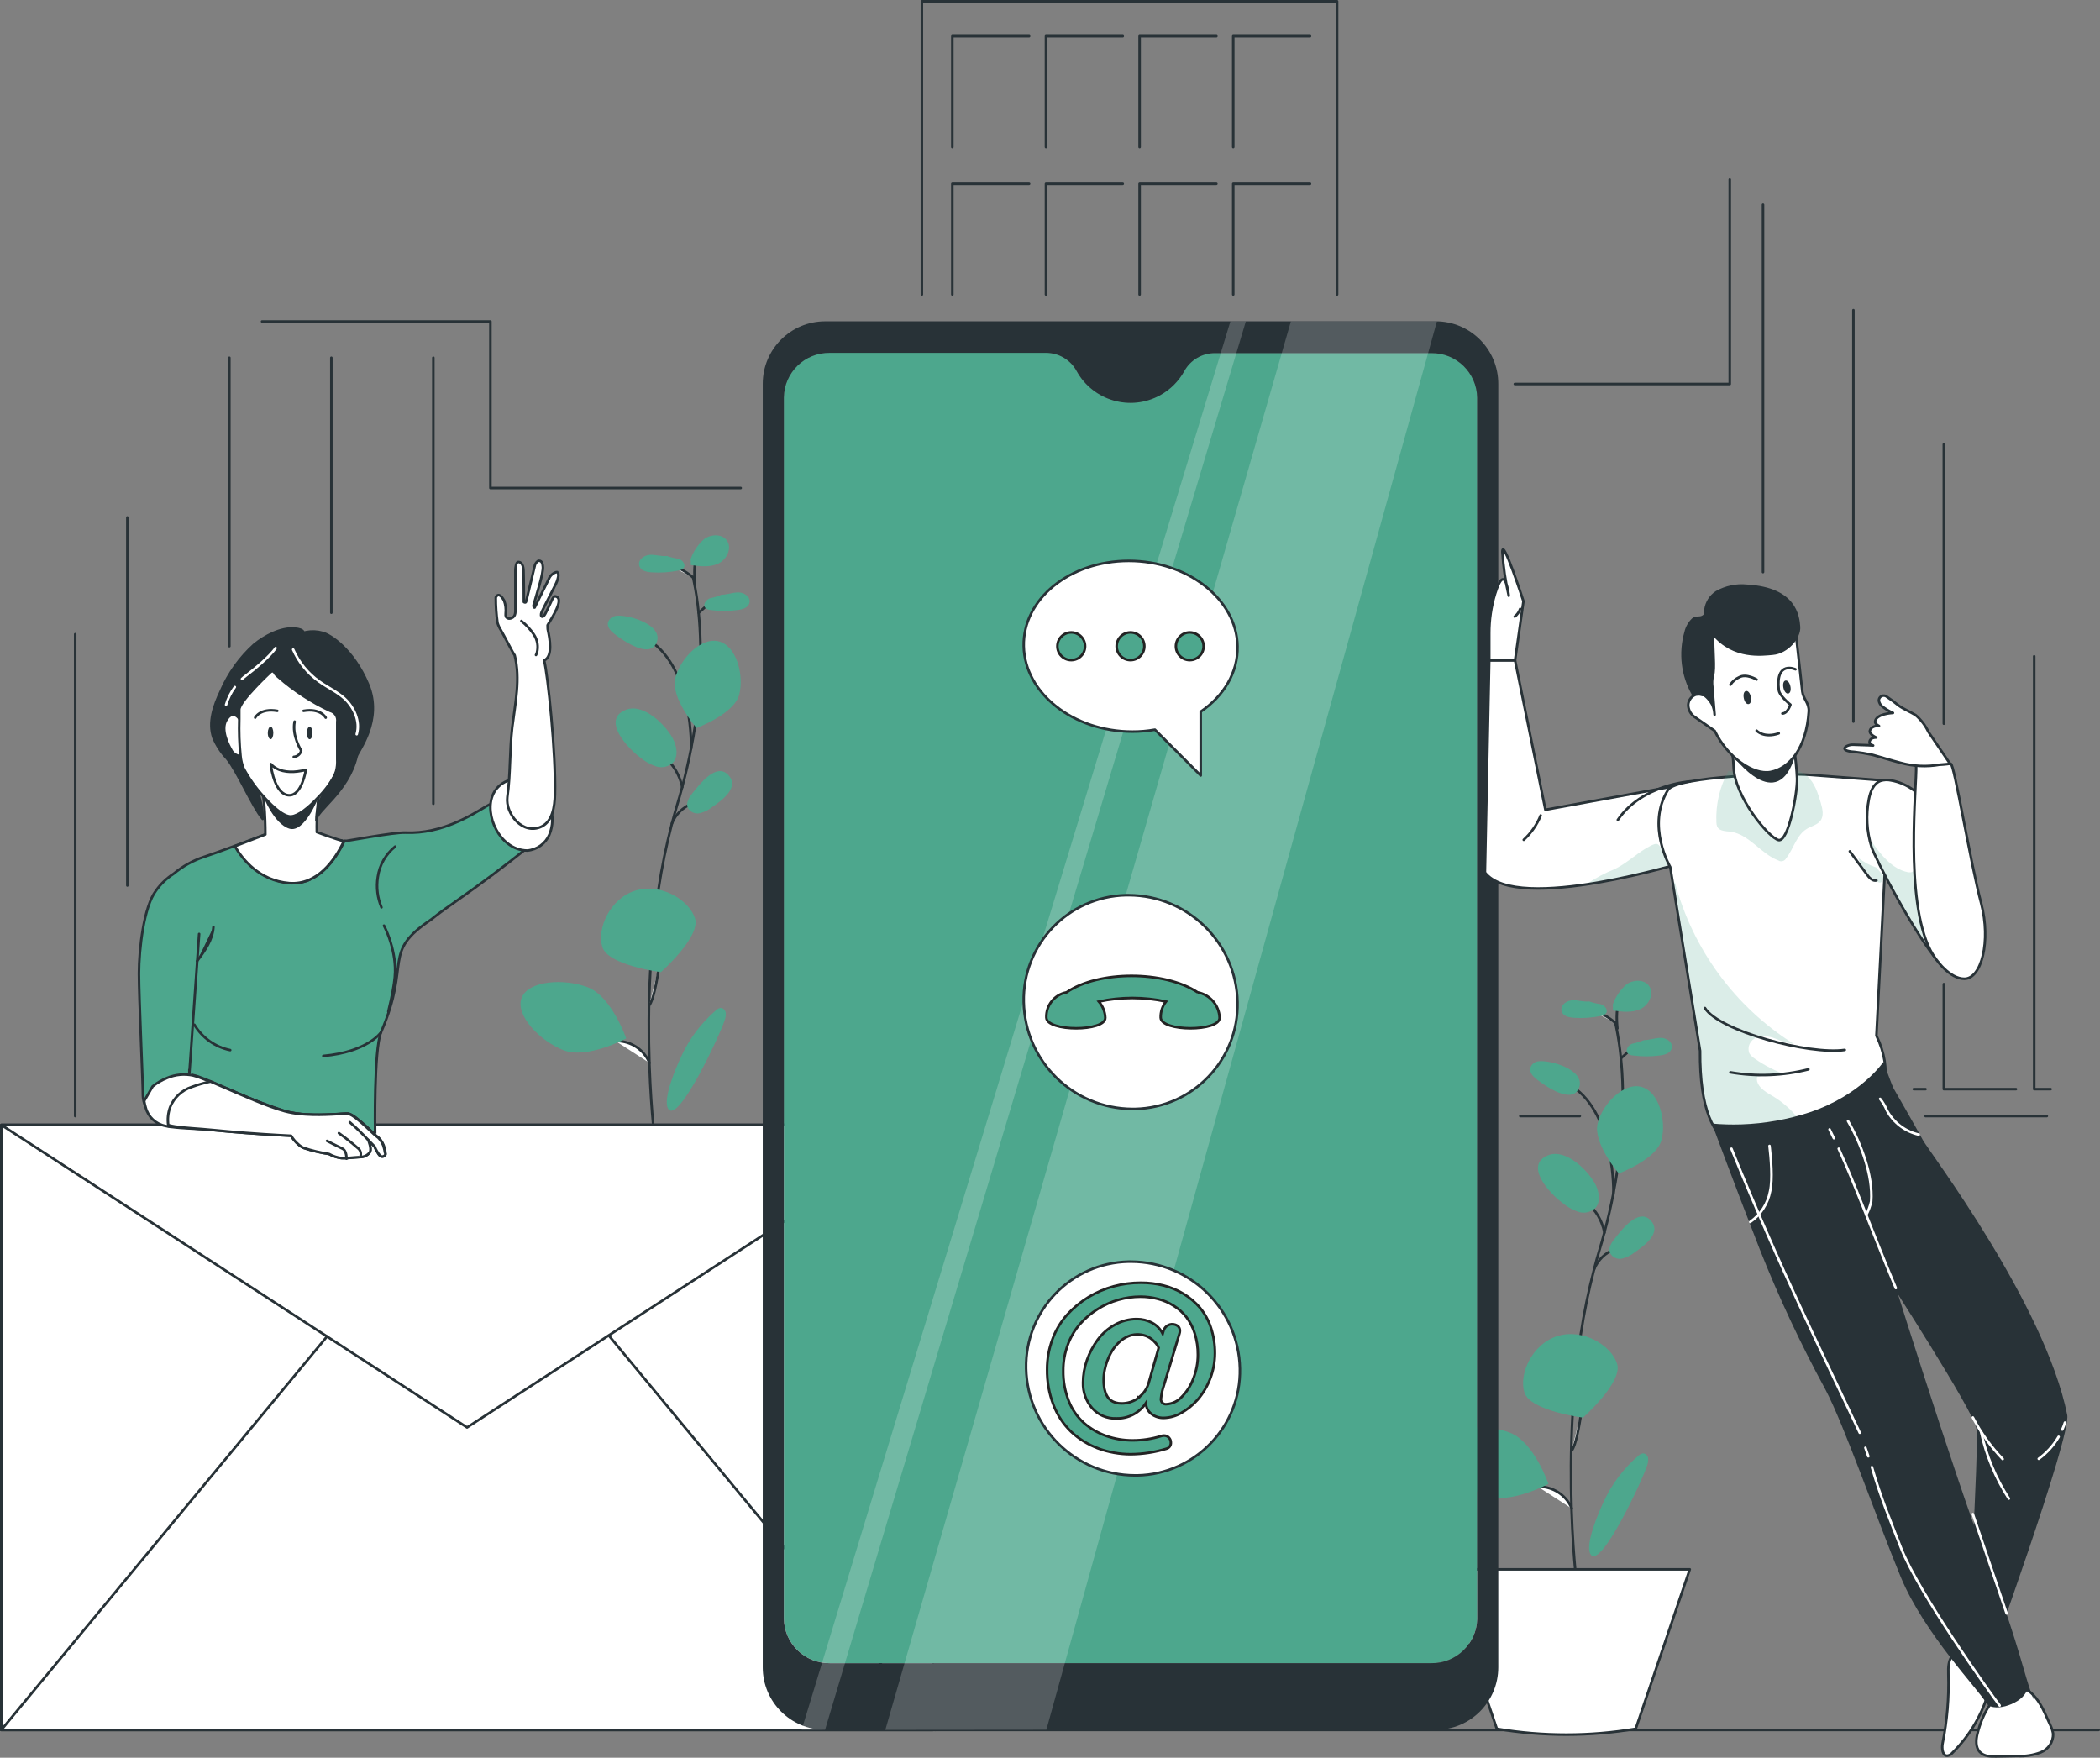 <?xml version="1.0" encoding="UTF-8"?>
<svg xmlns="http://www.w3.org/2000/svg" xmlns:xlink="http://www.w3.org/1999/xlink" id="Layer_2" data-name="Layer 2" viewBox="0 0 827.76 692.89">
  <rect x="0" y="0" width="827.76" height="692.89" fill="#808080" stroke="none"/>
  <defs>
    <style>
      .cls-1, .cls-2, .cls-3 {
        fill: #fff;
      }

      .cls-1, .cls-4, .cls-5, .cls-6 {
        stroke-linecap: round;
        stroke-linejoin: round;
      }

      .cls-1, .cls-5, .cls-7, .cls-6 {
        stroke: #283237;
      }

      .cls-8 {
        clip-path: url(#clippath-2);
      }

      .cls-9, .cls-10 {
        opacity: .2;
      }

      .cls-9, .cls-7, .cls-11, .cls-12 {
        fill: #4da78d;
      }

      .cls-4 {
        stroke: #fff;
      }

      .cls-4, .cls-5, .cls-13 {
        fill: none;
      }

      .cls-14 {
        clip-path: url(#clippath-1);
      }

      .cls-15 {
        clip-path: url(#clippath);
      }

      .cls-7, .cls-11 {
        stroke-miterlimit: 10;
      }

      .cls-11 {
        stroke: #232323;
      }

      .cls-6, .cls-16 {
        fill: #283237;
      }

      .cls-3 {
        isolation: isolate;
        opacity: .2;
      }
    </style>
    <clipPath id="clippath">
      <path class="cls-13" d="m664.92,339.57s-67,20.76-79.61,4.36l1.71-83.65h10.17l11.96,58.92,54.91-10.05s7.04,21.8.87,30.41Z"></path>
    </clipPath>
    <clipPath id="clippath-1">
      <path class="cls-13" d="m658.35,341.76l11.77,72.44c-.31,46.95,22.09,39.89,37.64,39.76,17.98-.15,45.25-17.98,31.87-45.72l5.15-100.41-31.32-2.38c-10.32-.81-52.62.52-55.98,5.92-8.73,14.01.87,30.39.87,30.39Z"></path>
    </clipPath>
    <clipPath id="clippath-2">
      <path class="cls-13" d="m774.29,353.12c-4.7-6.84-8.16-14.45-10.23-22.49-.75-4.03-1.93-7.96-3.5-11.75-3.01-5.92-8.63-10.09-15.17-11.25-1.38-.3-2.81-.24-4.15.19-2.79,1.06-4.02,4.27-4.58,7.19-1.21,6.28-.85,12.75,1.04,18.86,1.29,4.15,16.76,34.26,26.91,45.93-.88-5.88,5.88-25.55,9.67-26.68Z"></path>
    </clipPath>
  </defs>
  <g id="Calque_1" data-name="Calque 1">
    <g>
      <g id="freepik--Floor--inject-202">
        <line class="cls-5" x1=".5" y1="681.94" x2="827.26" y2="681.94"></line>
      </g>
      <g id="freepik--Plants--inject-202">
        <path class="cls-5" d="m636.76,403.04h0v.21c0,.35.08.71.23,1.1.86,4.21,1.5,8.47,1.92,12.75.37,3.67.65,7.86.73,12.53.18,10.8-.56,21.59-2.21,32.26-.42,2.81-.92,5.77-1.52,8.73-.94,4.88-2.1,10-3.52,15.28-.63,2.46-1.36,4.98-2.13,7.52l-.9,3.1c-.35,1.25-.69,2.5-1.02,3.84h0c-2.21,8.54-3.97,17.19-5.29,25.91-1.63,10.86-2.65,21.65-3.21,31.86-.75,13.61-.71,26.18-.38,36.53,0,.17,0,.35,0,.52.35,10.52,1,18.76,1.44,23.45.25,2.75.42,4.31.44,4.4"></path>
        <path class="cls-1" d="m636.82,403.31h0c-2.88-2.56-6.35-4.36-10.09-5.25"></path>
        <line class="cls-5" x1="638.97" y1="417.16" x2="644.08" y2="412.52"></line>
        <path class="cls-5" d="m632.45,485.92h0c-.27-1.35-.67-2.67-1.19-3.94-.76-1.87-1.79-3.61-3.06-5.17-.95-1.17-2.02-2.24-3.21-3.17"></path>
        <path class="cls-5" d="m628.36,500.34c1.46-3.63,4.37-6.49,8.02-7.9"></path>
        <path class="cls-1" d="m619.48,571.86c1.71-2.08,3-9.94,3.69-14.17.17-1,.31-1.92.44-2.48"></path>
        <path class="cls-1" d="m606.31,586.12c.57-.06,1.14-.06,1.71,0,5.13.5,9.57,3.79,11.53,8.55"></path>
        <path class="cls-5" d="m635.97,470.77s.9-31.2-16.23-42.52"></path>
        <path class="cls-12" d="m637.43,537.66c2.25,7.29-13.46,21.15-13.46,21.15,0,0-20.74-2.6-23.07-9.86-2.33-7.27,3-19.22,13.07-22.3,10.07-3.08,21.28,3.73,23.45,11.02Z"></path>
        <path class="cls-12" d="m654.91,449.36c-1.92,7.69-16.84,13.21-16.84,13.21,0,0-10.25-11.98-8.32-19.71,1.92-7.73,10.21-16.23,17.17-14.44,6.96,1.79,10,13.21,8,20.94Z"></path>
        <path class="cls-12" d="m595.33,564.84c9.32,3.61,15.03,20.11,15.03,20.11,0,0-15.38,8.29-24.68,4.65s-19.22-13.86-16.53-20.69c2.69-6.82,16.86-7.79,26.18-4.08Z"></path>
        <path class="cls-12" d="m615.77,474.1c1.89,1.59,4.05,2.81,6.38,3.61,2.39.77,5,.15,6.79-1.61,1.92-2.29,1.46-5.77.21-8.63-2.5-5.48-11.69-14.8-18.74-12.13-10.19,3.9.83,15.44,5.36,18.76Z"></path>
        <path class="cls-12" d="m636.62,488.08c-1.35,1.65-2.77,3.75-2.02,5.77.86,1.74,2.79,2.69,4.69,2.31,1.84-.44,3.57-1.29,5.04-2.48,3.59-2.5,10.98-7.69,6.27-12.63-4.71-4.94-11.25,3.56-13.98,7.04Z"></path>
        <path class="cls-12" d="m606.54,418.35c-1.59.09-2.95,1.19-3.36,2.73-.31,1.79,1.17,3.35,2.6,4.44,3.58,2.77,14.32,10.19,16.71,3.02,2.27-6.77-11.21-10.71-15.94-10.19Z"></path>
        <path class="cls-12" d="m626.32,394.78c-2.21.21-4.42-.6-6.65-.46s-4.67,1.92-4.19,4.11c.48,2.19,2.96,2.67,5,2.79,3.51.23,7.03-.01,10.48-.71.82-.08,1.57-.46,2.11-1.08.9-1.33-.52-3.1-2.06-3.56-1.58-.21-3.13-.58-4.63-1.12l-.06.02Z"></path>
        <path class="cls-12" d="m647.97,410.02c2.21,0,4.36-.88,6.59-.9s4.81,1.61,4.44,3.84-2.75,2.86-4.79,3.11c-3.48.46-7.01.46-10.5,0-.82-.02-1.61-.36-2.19-.94-.98-1.25.33-3.11,1.81-3.69,1.57-.29,3.1-.76,4.56-1.4l.08-.02Z"></path>
        <path class="cls-12" d="m645.78,573.86c.51-.53,1.19-.87,1.92-.94,1.02.1,1.83.9,1.92,1.92.11.95-.01,1.91-.35,2.81-1.52,5.06-18.44,41.56-22.34,35.01-2.29-3.84,3.36-16.71,5.04-20.34,3.19-7.09,7.9-13.39,13.8-18.46Z"></path>
        <path class="cls-5" d="m637.53,405.41s-1.02-8.86,1.12-9.61"></path>
        <path class="cls-12" d="m635.64,396.16c1.09-3.13,2.97-5.92,5.46-8.11,2.67-1.92,6.96-2.08,8.9.6,2.17,2.98,0,7.5-3.33,9.09s-7.25,1.12-10.9.6v-1.61l-.13-.56Z"></path>
        <path class="cls-1" d="m644.76,681.49h0c-18.12,3.06-36.63,3.06-54.75,0h0l-21.3-62.85h97.35l-21.3,62.85Z"></path>
        <path class="cls-5" d="m273.22,227.45h0v.21c.08.35.15.71.23,1.1.87,4.21,1.51,8.47,1.92,12.75.37,3.67.63,7.86.73,12.53.2,10.77-.52,21.54-2.15,32.18-.42,2.81-.92,5.77-1.52,8.73-.94,4.88-2.11,10-3.52,15.28-.65,2.46-1.36,4.98-2.13,7.52-.31,1.04-.62,2.06-.9,3.1s-.71,2.5-1.04,3.84h0c-2.21,8.54-3.97,17.19-5.29,25.91-1.63,10.86-2.63,21.65-3.19,31.86-.75,13.61-.73,26.18-.38,36.53v.52c.37,10.52,1,18.76,1.46,23.47.23,2.73.42,4.29.42,4.38"></path>
        <path class="cls-1" d="m273.26,227.72h0c-1.38-1.21-2.89-2.26-4.5-3.13-1.78-.94-3.66-1.65-5.61-2.11"></path>
        <line class="cls-5" x1="275.41" y1="241.56" x2="280.55" y2="236.92"></line>
        <path class="cls-5" d="m268.91,310.32h0c-.27-1.35-.68-2.67-1.21-3.94-.76-1.87-1.79-3.61-3.06-5.17-.95-1.17-2.02-2.24-3.21-3.17"></path>
        <path class="cls-5" d="m264.82,324.67c1.45-3.63,4.35-6.5,8-7.9"></path>
        <path class="cls-1" d="m255.92,396.26c1.71-2.08,3.02-9.94,3.71-14.17.15-1,.31-1.92.42-2.48"></path>
        <path class="cls-1" d="m242.75,410.45c.58-.06,1.15-.06,1.73,0,5.13.51,9.56,3.8,11.53,8.55"></path>
        <path class="cls-5" d="m272.41,295.1s.92-31.2-16.23-42.52"></path>
        <path class="cls-12" d="m273.97,362.06c2.23,7.29-13.46,21.15-13.46,21.15,0,0-20.76-2.6-23.07-9.86s3.02-19.22,13.07-22.3c10.05-3.08,21.2,3.75,23.45,11.02Z"></path>
        <path class="cls-12" d="m291.39,273.76c-1.92,7.69-16.84,13.21-16.84,13.21,0,0-10.36-11.98-8.36-19.71,2-7.73,10.19-16.23,17.15-14.44,6.96,1.79,9.98,13.21,8.06,20.94Z"></path>
        <path class="cls-12" d="m231.79,389.24c9.32,3.63,15.05,20.11,15.05,20.11,0,0-15.38,8.29-24.7,4.65-9.32-3.63-19.22-13.86-16.51-20.69,2.71-6.82,16.82-7.71,26.16-4.08Z"></path>
        <path class="cls-12" d="m252.23,298.5c1.88,1.59,4.04,2.81,6.36,3.61,2.39.77,5,.15,6.79-1.61,1.92-2.29,1.46-5.77.21-8.63-2.5-5.48-11.67-14.8-18.74-12.13-10.17,3.86.83,15.4,5.38,18.76Z"></path>
        <path class="cls-12" d="m273.07,312.5c-1.33,1.65-2.75,3.84-2.02,5.77.86,1.74,2.79,2.69,4.69,2.31,1.85-.43,3.57-1.28,5.04-2.48,3.59-2.48,10.98-7.69,6.27-12.63-4.71-4.94-11.15,3.54-13.98,7.04Z"></path>
        <path class="cls-12" d="m242.98,242.75c-1.59.1-2.94,1.2-3.36,2.73-.31,1.79,1.17,3.35,2.61,4.44,3.58,2.77,14.3,10.19,16.71,3.02,2.25-6.77-11.21-10.71-15.96-10.19Z"></path>
        <path class="cls-12" d="m262.76,219.18c-2.21.21-4.42-.6-6.63-.46s-4.69,1.92-4.19,4.11,2.94,2.67,5,2.79c3.5.23,7.02-.01,10.46-.71.82-.08,1.58-.46,2.13-1.08.88-1.33-.54-3.1-2.06-3.56-1.59-.21-3.14-.58-4.65-1.12l-.06.02Z"></path>
        <path class="cls-12" d="m284.41,234.43c2.23,0,4.38-.88,6.59-.9,2.21-.02,4.81,1.61,4.46,3.84s-2.77,2.86-4.81,3.11c-3.48.46-7.01.46-10.5,0-.82-.02-1.61-.36-2.19-.94-.98-1.25.33-3.11,1.83-3.69,1.57-.3,3.09-.77,4.56-1.4l.06-.02Z"></path>
        <path class="cls-12" d="m282.22,398.26c.51-.53,1.19-.86,1.92-.94,1.01.12,1.8.91,1.92,1.92.1.95-.03,1.91-.37,2.81-1.5,5.06-18.44,41.56-22.32,35.01-2.31-3.84,3.35-16.71,5.02-20.34,3.2-7.09,7.92-13.39,13.82-18.46Z"></path>
        <path class="cls-5" d="m273.97,229.85s-1.02-8.86,1.13-9.61"></path>
        <path class="cls-12" d="m272.16,220.56c1.08-3.14,2.96-5.94,5.46-8.11,2.67-1.92,6.94-2.08,8.88.6,2.17,2.98,0,7.5-3.33,9.09-3.33,1.6-7.23,1.12-10.88.6v-1.61l-.13-.56Z"></path>
      </g>
      <g id="freepik--Building--inject-202">
        <line class="cls-5" x1="29.64" y1="439.96" x2="29.64" y2="250"></line>
        <line class="cls-5" x1="622.72" y1="439.96" x2="599.25" y2="439.96"></line>
        <line class="cls-5" x1="806.8" y1="439.96" x2="758.99" y2="439.96"></line>
        <polyline class="cls-5" points="597.1 151.38 681.82 151.38 681.82 70.67"></polyline>
        <polyline class="cls-5" points="103.29 126.73 193.3 126.73 193.3 192.38 291.96 192.38"></polyline>
        <line class="cls-5" x1="50.2" y1="349.06" x2="50.2" y2="203.99"></line>
        <line class="cls-5" x1="90.41" y1="141.03" x2="90.41" y2="254.73"></line>
        <line class="cls-5" x1="130.61" y1="141.03" x2="130.61" y2="241.54"></line>
        <line class="cls-5" x1="170.81" y1="141.03" x2="170.81" y2="316.84"></line>
        <polyline class="cls-5" points="363.38 116.1 363.38 .5 527.04 .5 527.04 116.1"></polyline>
        <polyline class="cls-5" points="375.38 57.92 375.38 14.23 405.64 14.23"></polyline>
        <polyline class="cls-5" points="412.29 57.92 412.29 14.23 442.55 14.23"></polyline>
        <polyline class="cls-5" points="449.2 57.92 449.2 14.23 479.46 14.23"></polyline>
        <polyline class="cls-5" points="486.11 57.92 486.11 14.23 516.37 14.23"></polyline>
        <polyline class="cls-5" points="375.38 116.1 375.38 72.4 405.64 72.4"></polyline>
        <polyline class="cls-5" points="412.29 116.1 412.29 72.4 442.55 72.4"></polyline>
        <polyline class="cls-5" points="449.2 116.1 449.2 72.4 479.46 72.4"></polyline>
        <polyline class="cls-5" points="486.11 116.1 486.11 72.4 516.37 72.4"></polyline>
        <line class="cls-5" x1="694.93" y1="80.67" x2="694.93" y2="225.52"></line>
        <line class="cls-5" x1="754.36" y1="429.34" x2="758.99" y2="429.34"></line>
        <line class="cls-5" x1="730.56" y1="122.27" x2="730.56" y2="284.45"></line>
        <polyline class="cls-5" points="766.2 387.93 766.2 429.34 794.63 429.34"></polyline>
        <line class="cls-5" x1="766.2" y1="175.14" x2="766.2" y2="285.27"></line>
        <polyline class="cls-5" points="801.82 258.71 801.82 429.34 808.3 429.34"></polyline>
      </g>
      <g id="freepik--Mail--inject-202">
        <rect class="cls-1" x=".5" y="443.44" width="367.19" height="238.5"></rect>
        <polygon class="cls-1" points=".5 443.44 184.1 562.69 367.69 443.44 .5 443.44"></polygon>
        <line class="cls-5" x1="128.9" y1="526.83" x2=".5" y2="681.94"></line>
        <line class="cls-5" x1="240.29" y1="526.83" x2="368.69" y2="681.94"></line>
      </g>
      <g id="freepik--Device--inject-202">
        <path class="cls-12" d="m564.19,139.11h-85.36c-5.01,0-9.62,2.73-12.03,7.11h0c-6.49,11.71-21.24,15.94-32.95,9.46-3.98-2.2-7.25-5.48-9.46-9.46h0c-2.4-4.44-7.04-7.21-12.09-7.21h-85.26c-9.84-.13-17.92,7.75-18.05,17.59,0,0,0,0,0,0v481.42c.14,9.84,8.21,17.71,18.05,17.59h237.16c9.84.12,17.92-7.75,18.07-17.59V156.7c-.14-9.85-8.23-17.72-18.07-17.59Z"></path>
        <path class="cls-16" d="m590.58,151.38c.04-13.61-10.96-24.68-24.57-24.72-.03,0-.05,0-.08,0h-240.63c-13.6-.01-24.64,11.01-24.65,24.61v.02h0v505.97c0,13.6,11.03,24.63,24.63,24.63h240.65c13.6,0,24.64-11.02,24.65-24.63h0V151.38Zm-8.32,486.65c-.15,9.84-8.23,17.71-18.07,17.59h-237.16c-9.84.12-17.91-7.75-18.05-17.59V156.7c.13-9.84,8.21-17.72,18.05-17.59,0,0,0,0,0,0h85.3c5.04,0,9.68,2.77,12.07,7.21h0c6.49,11.71,21.24,15.94,32.95,9.46,3.98-2.2,7.25-5.48,9.46-9.46h0c2.41-4.39,7.03-7.12,12.03-7.11h85.36c9.84-.13,17.92,7.75,18.05,17.59,0,0,0,0,0,0v481.23Z"></path>
        <polygon class="cls-3" points="508.82 126.73 348.97 681.92 412.45 681.86 566.38 126.73 508.82 126.73"></polygon>
        <polygon class="cls-3" points="484.98 126.73 315.98 681.94 325.22 681.88 491.06 126.73 484.98 126.73"></polygon>
        <path class="cls-1" d="m488.73,539.46c.49,22.78-17.58,41.64-40.36,42.13-.34,0-.69.01-1.03,0-23.36-.09-42.38-18.79-42.87-42.14-.48-22.78,17.6-41.63,40.38-42.11.34,0,.67,0,1.01,0,23.35.08,42.38,18.77,42.87,42.12Z"></path>
        <path class="cls-11" d="m432.79,570.91c-3.91-1.45-7.5-3.66-10.55-6.5-3.08-2.96-5.46-6.56-6.98-10.55-1.73-4.47-2.58-9.24-2.52-14.03-.02-4.09.7-8.15,2.13-11.98,1.3-3.54,3.26-6.8,5.77-9.61,4.94-5.41,11.32-9.29,18.4-11.19,3.47-.94,7.05-1.41,10.65-1.4,2.99-.01,5.96.34,8.86,1.06,2.8.69,5.48,1.8,7.94,3.29,2.44,1.47,4.63,3.32,6.48,5.48,1.93,2.33,3.4,5.01,4.34,7.88,1.08,3.28,1.61,6.72,1.58,10.17-.04,6.67-2.44,13.12-6.79,18.19-1.87,2.12-4.08,3.9-6.54,5.29-2.12,1.22-4.51,1.88-6.96,1.92-1.69.02-3.34-.51-4.69-1.52-1.38-1.02-2.2-2.63-2.21-4.34-2.56,3.9-6.97,6.19-11.63,6.06-3.66.16-7.19-1.33-9.61-4.08-2.4-2.79-3.67-6.38-3.56-10.05.02-3.03.54-6.03,1.56-8.88,1.01-2.87,2.44-5.58,4.25-8.04,1.8-2.41,4.09-4.41,6.73-5.86,2.63-1.49,5.61-2.26,8.63-2.25,2.1-.02,4.18.48,6.04,1.46,1.81.96,3.27,2.46,4.19,4.29l.38-1.29c.64-1.88,2.68-2.89,4.56-2.25.35.12.68.29.98.5.58.46.9,1.18.87,1.92,0,.36-.06.72-.17,1.06l-6.23,20.72c-.55,1.58-.9,3.22-1.06,4.88-.19,1.04.5,2.05,1.54,2.24.25.05.5.04.75,0,2.2-.14,4.27-1.13,5.77-2.75,2.08-2.05,3.67-4.54,4.67-7.29,1.19-3,1.81-6.19,1.81-9.42.03-2.84-.39-5.67-1.23-8.38-.71-2.34-1.83-4.53-3.31-6.48-1.4-1.77-3.1-3.29-5.02-4.48-1.91-1.21-4-2.11-6.19-2.67-2.25-.59-4.56-.89-6.88-.88-2.95,0-5.88.42-8.71,1.23-2.92.83-5.69,2.08-8.25,3.71-2.57,1.62-4.9,3.6-6.92,5.88-2.08,2.4-3.69,5.16-4.77,8.15-1.21,3.25-1.81,6.7-1.79,10.17-.06,4.11.68,8.19,2.19,12.02,1.3,3.31,3.36,6.27,6,8.65,2.55,2.22,5.5,3.93,8.69,5.06,3.36,1.19,6.91,1.79,10.48,1.77,3.81,0,7.61-.58,11.25-1.71.36-.13.75-.2,1.13-.19.73-.01,1.43.29,1.92.83.5.52.77,1.21.75,1.92.1,1.16-.68,2.21-1.81,2.46-4.54,1.39-9.25,2.11-14,2.15-4.41,0-8.78-.79-12.92-2.31Zm15.88-19.94c1.9-1.36,3.31-3.31,4.02-5.54l4.02-14.13-.27-.58c-.25-.46-.55-.9-.9-1.29-.48-.56-1.01-1.07-1.58-1.54-.72-.57-1.53-1.02-2.4-1.33-2.28-.79-4.77-.71-6.98.25-1.21.51-2.32,1.24-3.29,2.13-1,.93-1.89,1.98-2.65,3.11-.76,1.18-1.41,2.44-1.92,3.75-.54,1.31-.96,2.67-1.25,4.06-.29,1.32-.44,2.67-.44,4.02-.02.87.03,1.74.15,2.6.09.76.26,1.52.5,2.25.21.68.51,1.33.9,1.92.35.54.79,1.01,1.31,1.38.55.4,1.17.69,1.83.87.77.22,1.57.33,2.36.31,2.41.03,4.75-.74,6.67-2.19l-.08-.06Z"></path>
        <path class="cls-1" d="m487.79,395.03c.48,22.78-17.6,41.63-40.38,42.11-.34,0-.67,0-1.01,0-23.35-.08-42.38-18.77-42.87-42.12-.5-22.77,17.55-41.63,40.32-42.13.36,0,.71-.01,1.07,0,23.36.09,42.38,18.79,42.87,42.14Z"></path>
        <path class="cls-11" d="m472.1,391.18c-13.21-8.65-39.1-8.65-51.7,0-4.76.89-8.15,5.14-7.96,9.98.19,5.59,23.43,5.59,23.24,0-.11-2.34-1.01-4.57-2.54-6.34,8.72-1.88,17.74-1.88,26.45,0-1.42,1.8-2.15,4.05-2.08,6.34.19,5.59,23.43,5.59,23.22,0-.22-4.93-3.8-9.06-8.65-9.98Z"></path>
        <path class="cls-1" d="m487.79,254.73c.23,10.36-5.42,19.63-14.5,25.8v25.17l-18.05-18.07c-2.92.52-5.88.78-8.84.77-23.26,0-42.47-15.07-42.87-33.66-.4-18.59,18.11-33.64,41.39-33.64s42.56,15.15,42.87,33.64Z"></path>
        <path class="cls-11" d="m427.71,254.73c.01,3.02-2.43,5.47-5.44,5.48-3.02.01-5.47-2.43-5.48-5.44-.01-3.02,2.43-5.47,5.44-5.48,0,0,.01,0,.02,0,3.01,0,5.45,2.43,5.46,5.44Z"></path>
        <path class="cls-11" d="m451.07,254.73c.01,3.02-2.43,5.47-5.44,5.48-3.02.01-5.47-2.43-5.48-5.44-.01-3.02,2.43-5.47,5.44-5.48,0,0,.01,0,.02,0,3.01,0,5.45,2.43,5.46,5.44Z"></path>
        <path class="cls-11" d="m474.43,254.73c.01,3.02-2.43,5.47-5.44,5.48-3.02.01-5.47-2.43-5.48-5.44-.01-3.02,2.43-5.47,5.44-5.48,0,0,.01,0,.02,0,3.01,0,5.45,2.43,5.46,5.44Z"></path>
      </g>
      <g id="freepik--character-1--inject-202">
        <path class="cls-7" d="m210.26,331.45c-.68,1.27-1.67,2.35-2.86,3.15-8.87,7.07-17.94,13.86-27.22,20.36-3.4,2.38-6.94,4.84-10.23,7.52-19.76,13.23-7.69,16.46-19.76,44.45h0c-2.85,6.69-2.33,39.47-2.33,39.47h-.98c-2.31-2.28-4.77-4.42-7.36-6.38h0c-.36-.24-.73-.46-1.12-.65h0c-.36-.19-.75-.31-1.15-.37-1.92-.12-9.25.77-16.65.29l-1.92-.15c-1.08-.12-2.13-.25-3.19-.44s-2.08-.4-3.06-.67c-7.02-2.25-13.91-4.91-20.63-7.96h0l-3.35-1.44-1.65-.71-1.5-.65-1.08-.46-1.04-.44h0c-1.75-.73-3.38-1.4-4.88-1.92-.69-.25-1.39-.46-2.1-.63,0,1.58-.25,3.19-.46,4.77-.92,7.52-2.98,14.46-6.65,15.38-.08.02-.16.02-.23,0-.32.06-.65.09-.98.1h-.29c-.81-.02-1.62-.17-2.38-.44h0c-3.33-1.42-6.06-3.98-7.69-7.21-.73-1.36-1.14-2.88-1.19-4.42,0-5.59-1.56-38.6-1.56-48.22s1.92-26.43,6.71-32.68c1.87-2.65,4.23-4.91,6.96-6.67,3.51-2.92,7.53-5.17,11.86-6.61,5.11-1.67,16.55-5.94,24.53-8.96h0l-12.05,4.65c3.06,5.23,9.61,13.46,21.44,14.51,11.11.94,17.99-9.11,21.51-16.46.31.12,19.65-3.56,24.13-3.35,14.59.63,26.49-7.27,31.87-10.4,5.95-3.56,13.66-1.61,17.22,4.34.49.83.89,1.71,1.18,2.62v.17c.84,2.09.89,4.41.13,6.54Z"></path>
        <path class="cls-1" d="m135.51,331.64h0l-.88-.31.88.31Z"></path>
        <path class="cls-1" d="m151.91,454.86c0,.08,0,.15,0,.23-.29.69-1.08,1.01-1.76.72-.09-.04-.18-.09-.26-.14-.88-.5-2.25-3.71-2.25-3.71l-1.52-1.58-1-1.06h0c.15.38,1.36,3.33.73,4.69-.03.09-.08.18-.15.25-.86,1.15-2.22,1.83-3.65,1.83h0c-.83,0-3.25.29-5.36.42h-.23c-.64.04-1.28.04-1.92,0-1.71-.22-3.35-.77-4.84-1.63-3.38-.5-6.71-1.29-9.96-2.36l-.58-.31-.52-.31c-.34-.21-.66-.45-.94-.73-1.17-.98-2.17-2.15-2.94-3.46h0s-7.81-.33-18.28-1.13c-3.84-.29-8-.65-12.3-1.08-6.61-.67-12.07-.63-16.36-1.23h-.31c-.85-.12-1.63-.27-2.38-.44h0c-3.73-.73-6.72-3.53-7.69-7.21-.25-.85-.46-1.72-.62-2.6l3.35-5.77c1.74-1.4,3.69-2.53,5.77-3.35,3.23-1.35,6.79-1.68,10.21-.94.71.18,1.41.39,2.1.63,1.5.58,3.13,1.25,4.88,1.92l1.06.44,1.08.46,1.5.65c8.55,3.54,18.76,8.09,25.59,10.02,2.05.54,4.14.91,6.25,1.12l1.92.15c7.4.48,14.71-.4,16.65-.29s6.69,4.63,9.73,7.42c.83.77,1.56,1.4,2.06,1.79l.23.19.17.15c1.1,1.13,1.87,2.54,2.23,4.08h0c.15.51.25,1.04.31,1.58.03.19.05.38.04.58Z"></path>
        <path class="cls-1" d="m151.91,454.86c0,.08,0,.15,0,.23-.3.68-1.09.99-1.77.7-.09-.04-.17-.09-.25-.14-.95-1.1-1.71-2.36-2.25-3.71l-1.52-1.56-1-1.04h0c.13.31,1.38,3.31.75,4.69-.03.09-.08.18-.15.25-.21.28-.46.54-.73.77-.83.67-1.86,1.03-2.92,1.04h0c-.85,0-3.25.27-5.34.42h-.27c-.64.04-1.28.04-1.92,0-1.7-.23-3.33-.77-4.83-1.61-3.38-.51-6.71-1.3-9.96-2.38l-.56-.27-.52-.31c-.33-.22-.65-.46-.94-.73-1.19-.98-2.2-2.17-2.98-3.5h0s-7.57-.33-17.84-1.12c-3.84-.29-8.29-.67-12.75-1.12-6.07-.6-11.09-.77-15.15-1.4l-1.25-.23-1.44-.33c-.33-2.36-.09-4.76.71-7,1.51-3.83,4.66-6.78,8.57-8.04h0c2.4-.88,4.86-1.6,7.36-2.13h0l1.04.44,1.08.46,1.5.65c8.71,3.75,18.8,8.29,25.65,10.15,2.05.54,4.14.91,6.25,1.1l1.92.15c7.4.5,14.71-.38,16.65-.27s6.67,4.61,9.61,7.4c.67.64,1.37,1.24,2.1,1.81l.23.17.17.15c1.12,1.11,1.9,2.53,2.23,4.08h0c.15.51.25,1.04.31,1.58.1.2.17.41.21.63Z"></path>
        <path class="cls-1" d="m128.9,449.74s4.36,2.27,6.09,3.06c1.73.79,1.58,3.96,1.58,3.96"></path>
        <path class="cls-1" d="m133.57,446.67c2.75,1.96,5.39,4.06,7.92,6.29.75.89.94,2.12.48,3.19"></path>
        <path class="cls-1" d="m145.07,449.3c-2.27-2.44-4.68-4.75-7.21-6.92"></path>
        <path class="cls-1" d="m135.5,331.68c-3.48,7.32-10.38,17.3-21.49,16.44-11.77-1-18.38-9.29-21.44-14.53,4.23-1.61,8.52-3.27,12.03-4.65h0c0-3.58-.12-7.86-.5-12.11,0-.92-.19-1.92-.29-2.79-.1-.87-.21-1.48-.33-2.19h22.36s-.13.88-.31,2.36h0c-.13,1.33-.31,3.1-.44,5.09-.17,2.65-.29,5.77-.21,8.71,1.08.37,2.17.77,3.27,1.19l2.11.73c.85.31,1.67.58,2.56.87l1.92.58c.26.09.51.19.75.31Z"></path>
        <path class="cls-16" d="m103.81,313.96s4.17,10.84,10.23,12.69,11.53-12.44,11.53-12.44c0,0-8.54,9.11-11.71,7.69-3.17-1.42-10.02-7.86-10.02-7.86"></path>
        <path class="cls-6" d="m100.22,254.07c-5.65,5.09-10.13,11.34-13.13,18.32-2.75,5.77-5.08,12.4-2.96,18.44,1.27,3,3.06,5.74,5.29,8.11,4.15,4.98,9.98,18.88,14.13,23.86.27-8.86-7.15-23.18-6.36-30.62.95-5.75,2.84-11.3,5.59-16.44,2.8-6.74,6.45-13.08,10.88-18.88,2.52-3.04,10.61-8.44,2.44-9.09-5.42-.44-11.78,2.94-15.88,6.31Z"></path>
        <path class="cls-1" d="m94.99,284.29s-2.86-5.56-5.88-.29c-2.17,3.84.96,9.9,2.31,12.15.91,1.3,2.43,2.03,4.02,1.92l-.44-13.78Z"></path>
        <path class="cls-1" d="m132.63,304.36c-1.84,3.63-4.23,6.95-7.09,9.84l-1.73,1.79c-3.58,3.54-7.44,6.34-9.98,5.77-2.21-.44-5.09-2.71-7.92-5.61-.71-.71-1.4-1.48-2.1-2.25h0c-3.08-3.37-5.72-7.11-7.86-11.13-.6-1.51-.98-3.09-1.13-4.71-.49-4.82-.65-9.66-.5-14.5v-3.84c0-3.35,12.53-14.98,12.53-14.98.34-.12.7-.16,1.06-.12,2.16.39,4.23,1.13,6.15,2.19,7.59,3.69,18.19,11.02,18.96,13.8,1.17,4.06.73,20.13-.38,23.74Z"></path>
        <path class="cls-16" d="m107.74,288.95c0,1.35-.5,2.44-1.06,2.44s-1.12-1.06-1.12-2.44.5-2.48,1.12-2.48,1.06,1.13,1.06,2.48Z"></path>
        <path class="cls-16" d="m122.06,286.49c.62,0,1.12,1.1,1.12,2.46s-.5,2.44-1.12,2.44-1.12-1.1-1.12-2.44.5-2.46,1.12-2.46Z"></path>
        <path class="cls-5" d="m100.58,282.89s1.92-3.84,8.73-2.67"></path>
        <path class="cls-5" d="m128.38,282.89s-1.92-3.84-8.73-2.67"></path>
        <path class="cls-5" d="m115.79,298.35c1.42-.09,2.61-1.1,2.94-2.48,0,0-3.73-5.77-2.6-11.42"></path>
        <path class="cls-4" d="m92.57,270.84c-1.55,2.1-2.72,4.46-3.46,6.96"></path>
        <path class="cls-4" d="m108.64,255.46s-2.13,3.54-11.53,10.75c-.61.44-1.18.91-1.73,1.42"></path>
        <path class="cls-6" d="m78.49,368.17c-1.28,18.28-2.56,36.57-3.84,54.87v-1.4"></path>
        <path class="cls-1" d="m199.94,307.83c3.53-1.38,7.51-.92,10.63,1.23,3.07,2.17,5.3,5.33,6.32,8.94,1.23,3.6,1.1,7.52-.35,11.03-1.53,3.53-4.88,5.93-8.71,6.25-2.8-.04-5.51-1.02-7.69-2.79-7.19-5.38-10.79-20.11-.21-24.67Z"></path>
        <path class="cls-1" d="m215.85,246.44c0,.23,0,1.75.13,2.02.67,2.96,2.1,10.36-1.5,11.86,1.36,4.86,4.71,36.64,4.27,52.85-.12,4.84-.96,10.59-5.31,12.67-7.32,3.48-14.28-5-13.46-11.63,1.29-9.05.85-18.28,1.92-27.43,1.17-9.5,3.33-19.22.96-28.51-.58-.63-4.27-7.96-5.48-9.98-.54-.86-.97-1.79-1.27-2.77-.47-3.32-.7-6.66-.69-10.02,1.1-2.08,2.52-.15,3.27,1.21.61,1.66.82,3.45.62,5.21-.07.43-.01.87.17,1.27.33.46.88.71,1.44.65,2.36-.35,2.27-2.33,2.23-3.84v-15.25c0-.85.27-3.13,1.08-3.21s2.02.58,2.13,3.29c.13,3.06.13,12.48.13,12.48.15.16.38.22.6.17.19,0,.27-.35.35-.54,1.13-4.73,2.29-9.46,3.42-14.19.13-.56.96-1.71,1.56-1.71,1.42,0,1.46,1.65,1.54,2.13.5,2.54-3.06,13-3.65,15.38,0,.42,0,1.06.44.94l5.58-11.25c.52-1.33,1.64-2.34,3.02-2.73.09-.03.19-.03.29,0,.1.06.18.15.23.25.54.96,0,2.29-.31,3.35-.31,1.06-4.48,8.82-5.96,11.96-.21.44-.56,1.44-.13,1.92s1.19-.44,1.5-1.08c.94-1.92,1.83-3.73,2.69-5.61.27-.56.67-1.35,1.31-1.21,3.75.81-1.58,8.67-3.11,11.34Z"></path>
        <path class="cls-1" d="m205.51,244.79c1.94,1.53,3.62,3.36,4.98,5.42,1.36,2.09,1.78,4.66,1.15,7.07-.09.31-.22.61-.37.9"></path>
        <path class="cls-5" d="m151.36,364.88c2.03,4.1,3.4,8.5,4.06,13.03.56,4.54.73,8.09-2.36,20.84"></path>
        <path class="cls-6" d="m107.97,261.86c-.26.79-.33,1.62-.19,2.44.36,1.03,1.04,1.92,1.92,2.56,6.14,5.38,13.02,9.88,20.42,13.34,1.92.5,3.15,2.38,2.83,4.34v14.86c.09,1.53-.05,3.07-.44,4.56-1.08,3.46-3.46,6.25-5.19,9.44-1.76,3.03-2.65,6.48-2.58,9.98-.48-3.67,12.36-10.79,15.84-25.24.48-2.04,10.48-14.17,4.48-28.41-5.77-13.67-14.84-19.55-17.9-20.26-4.21-1.23-8.75-.36-12.21,2.35-3.36,2.5-5.81,6.03-6.98,10.05Z"></path>
        <path class="cls-5" d="m120.56,303.52c-1.1.23-2.21.44-3.33.58-3.84.48-7.96-.12-10.48-2.92.19,2.52,1.92,12.03,7.09,12.3,5.17.27,6.71-9.96,6.71-9.96Z"></path>
        <path class="cls-4" d="m115.56,256.05c2.22,5.03,5.75,9.38,10.23,12.57,3.25,2.33,6.96,4,9.94,6.65,3.84,3.52,6.36,9.09,4.88,14.15"></path>
        <path class="cls-5" d="m155.74,333.72c-3.7,2.97-6.14,7.24-6.82,11.94-.66,4.06-.16,8.23,1.44,12.02"></path>
        <path class="cls-6" d="m84.13,365.44c-.31,5.04-3.44,9.4-6.48,13.46"></path>
        <path class="cls-5" d="m76.63,403.95c3.09,5.17,8.21,8.8,14.11,10"></path>
        <path class="cls-5" d="m150.18,406.95s-5.17,7.69-22.74,9.3"></path>
      </g>
      <g id="freepik--character-2--inject-202">
        <path class="cls-2" d="m664.92,339.57s-67,20.76-79.61,4.36l1.71-83.65h10.17l11.96,58.92,54.91-10.05s7.04,21.8.87,30.41Z"></path>
        <g class="cls-15">
          <g class="cls-10">
            <path class="cls-12" d="m636.7,342.49c-3.84,1.53-7.51,3.46-10.94,5.77,4.54,1.44,9.38-.38,13.92-1.83,5.99-1.84,12.1-3.28,18.28-4.31.29-1.71-1.92-5.61-2.79-7.13-1.58-2.65-1.92-2.88-4.58-1.58-4.83,2.42-8.94,6.63-13.9,9.07Z"></path>
          </g>
        </g>
        <path class="cls-5" d="m664.92,339.57s-67,20.76-79.61,4.36l1.71-83.65h10.17l11.96,58.92,54.91-10.05s7.04,21.8.87,30.41Z"></path>
        <path class="cls-2" d="m658.35,341.76l11.77,72.44c-.31,46.95,22.09,39.89,37.64,39.76,17.98-.15,45.25-17.98,31.87-45.72l5.15-100.41-31.32-2.38c-10.32-.81-52.62.52-55.98,5.92-8.73,14.01.87,30.39.87,30.39Z"></path>
        <g class="cls-14">
          <g class="cls-10">
            <path class="cls-12" d="m660.19,347.74c6.99,26.43,23.75,49.23,46.89,63.79-2.51-.4-4.95-1.1-7.29-2.1-2.35-1.01-4.98-1.15-7.42-.4-2.48.89-3.76,3.62-2.87,6.1,0,0,0,0,0,.01.56.9,1.32,1.66,2.23,2.21,3.82,2.68,7.99,4.82,12.4,6.34-3.87-.4-7.77-.1-11.53.88-.69,3.35,3.04,5.77,5.98,7.4,4.69,2.77,8.71,6.54,11.77,11.05-10.32.02-20.64.61-30.89,1.77-1.35.3-2.77.17-4.04-.38-1.33-.99-2.23-2.46-2.5-4.09-2.29-8-3.62-16.24-3.96-24.55-.19-4.67,0-9.38-.62-14.01-.5-3.65-1.18-7.28-2.04-10.86-2.99-13.87-5.27-27.84-6.86-41.93-.71.06.75-1.23.75-1.23Z"></path>
            <path class="cls-12" d="m739.61,341.97c-2.59-.83-5.01-2.14-7.13-3.84.6,2.88,4.9,7.86,7.42,9.4.52.33,1.27.6,1.73.15s.77-1.58,1.23-1.92l-3.25-3.79Z"></path>
          </g>
        </g>
        <path class="cls-5" d="m658.35,341.76l11.77,72.44c-.31,46.95,22.09,39.89,37.64,39.76,17.98-.15,45.25-17.98,31.87-45.72l5.15-100.41-31.32-2.38c-10.32-.81-52.62.52-55.98,5.92-8.73,14.01.87,30.39.87,30.39Z"></path>
        <path class="cls-9" d="m681.24,303.96c-3.37,6.17-4.99,13.14-4.69,20.17,0,.61.11,1.22.35,1.79.87,1.71,3.23,1.71,5.13,1.92,7.4.94,12,8.75,18.97,11.36,1,.62,2.32.31,2.94-.7.01-.02.03-.05.04-.07,3.04-3.84,4.11-9.25,8.27-11.73,1.81-1.08,4.09-1.52,5.34-3.21,1.42-1.92.79-4.69.1-7.04-1.13-3.84-2.4-7.84-5.34-10.52-3.13-2.45-6.98-3.8-10.96-3.84-5.82-.48-11.67.07-17.3,1.61.08.73-2.85.25-2.85.25Z"></path>
        <path class="cls-2" d="m774.29,353.12c-4.7-6.84-8.16-14.45-10.23-22.49-.75-4.03-1.93-7.96-3.5-11.75-3.01-5.92-8.63-10.09-15.17-11.25-1.38-.3-2.81-.24-4.15.19-2.79,1.06-4.02,4.27-4.58,7.19-1.21,6.28-.85,12.75,1.04,18.86,1.29,4.15,16.76,34.26,26.91,45.93-.88-5.88,5.88-25.55,9.67-26.68Z"></path>
        <g class="cls-8">
          <g class="cls-10">
            <path class="cls-12" d="m743.94,347.22l9.5,17.9c1.36,2.56,2.9,5.29,5.56,6.4-1.67-5.91-2.62-12.01-2.83-18.15.1-3.09-.25-6.17-1.06-9.15-.38.33-.79-1.06-.79-1.06-.42.79-1.54.81-2.4.63-6.21-1.31-10.48-6.84-14.17-12-.97,3.5-.26,7.25,1.92,10.15,0,0,3.96,4.67,4.27,5.27Z"></path>
          </g>
        </g>
        <path class="cls-5" d="m774.29,353.12c-4.7-6.84-8.16-14.45-10.23-22.49-.75-4.03-1.93-7.96-3.5-11.75-3.01-5.92-8.63-10.09-15.17-11.25-1.38-.3-2.81-.24-4.15.19-2.79,1.06-4.02,4.27-4.58,7.19-1.21,6.28-.85,12.75,1.04,18.86,1.29,4.15,16.76,34.26,26.91,45.93-.88-5.88,5.88-25.55,9.67-26.68Z"></path>
        <path class="cls-1" d="m760.95,374.65c-10.34-19.82-5.34-65.5-5.65-72.84l13.65-.73c1.36,0,7.69,38.95,12,55.12,3.84,14.73.15,29.63-6.65,29.63-5.65,0-11.17-7-13.34-11.17Z"></path>
        <path class="cls-5" d="m637.7,323.19c9.61-14.03,28.47-15.15,28.47-15.15"></path>
        <path class="cls-1" d="m600.62,331.05c2.91-2.67,5.19-5.95,6.67-9.61"></path>
        <path class="cls-5" d="m672.04,397.37c5.48,8.98,40.97,18.57,55.12,16.51"></path>
        <path class="cls-5" d="m682.07,422.71c10.22,1.76,20.7,1.36,30.76-1.17"></path>
        <path class="cls-5" d="m729.15,335.6l6.77,9.17c.92,1.25,2.21,2.65,3.73,2.31"></path>
        <path class="cls-1" d="m779.44,683.46c-.6,2.44-.79,5.34.96,7.17,1.75,1.83,4.29,1.79,6.65,1.75l8.13-.15c3.14.16,6.27-.33,9.21-1.44,3.01-1.17,4.97-4.1,4.9-7.32-.2-1.22-.59-2.4-1.15-3.5-.73-1.58-1.46-3.17-2.17-4.75-8.98-19.78-22.69-7.75-26.53,8.25Z"></path>
        <path class="cls-1" d="m767.99,660.14c.28,9.08-.48,18.16-2.27,27.07-.42,2.02,0,5.08,1.92,4.88.75-.12,1.44-.51,1.92-1.1,7.07-6.97,12.12-15.72,14.63-25.32.76-2.01.69-4.25-.21-6.21-.53-.78-1.18-1.47-1.92-2.04-6.52-5.21-14.67-10.38-14.07,2.71Z"></path>
        <path class="cls-16" d="m745.67,427.77s10.13,17.61,12.3,21.7c2.17,4.09,48.06,64.4,56.87,108.31,1.65,8.34-32.2,101.66-32.2,101.66l-7.69-4.34s5.34-85.11,4.04-92.18c-1.31-7.07-35.08-59.29-35.08-59.29,0,0-18.86-13.86-26.63-29.97l28.39-45.89Z"></path>
        <path class="cls-16" d="m746.76,471.89s-5.77,12.84-5.77,14.69,31.72,102.08,41.04,125.27c5.9,14.93,11.09,30.21,15.59,45.83,6.75,23.43,3.61,4.75.88,9.61-2.73,4.86-13.59,8.06-15.82,3.71-2.23-4.34-24.2-26.91-33.47-49.37-9.27-22.45-22.3-59.98-29.72-73.96-9.72-17.86-18.35-36.29-25.84-55.19-9.32-23.86-18.86-49.58-18.86-49.58,3.87.35,7.76.46,11.65.33,9.15-.31,18.21-1.92,26.91-4.77,20.26-6.81,29.03-19.84,29.03-19.84,0,0,5.02,13.59,6.32,16.23l-1.96,37.05Z"></path>
        <path class="cls-4" d="m811.45,566.38c-1.99,3.4-4.66,6.35-7.84,8.67"></path>
        <path class="cls-4" d="m813.93,560.78c-.29.94-.64,1.86-1.04,2.75"></path>
        <path class="cls-4" d="m728.44,441.94c5.11,8.8,9.9,21.47,9.13,31.62-.41,1.84-1.06,3.63-1.92,5.31"></path>
        <path class="cls-4" d="m697.49,451.72c.56,4.9,1.31,13.05.23,17.86-.91,4.92-3.73,9.27-7.84,12.11"></path>
        <path class="cls-4" d="m741.09,433.17c1.12,1.39,2.02,2.94,2.69,4.59,2.63,4.81,7.19,8.26,12.53,9.5"></path>
        <path class="cls-4" d="m724.77,452.82c6.79,14.84,11.98,29.72,22.51,54.94"></path>
        <path class="cls-4" d="m721.16,445.22c.58,1.15,1.13,2.31,1.69,3.46"></path>
        <path class="cls-4" d="m777.64,558.76c3.11,5.99,7.07,11.51,11.75,16.38"></path>
        <path class="cls-4" d="m780.85,564.3c2.04,9.41,5.76,18.37,10.98,26.45"></path>
        <path class="cls-4" d="m733.06,564.78c-14.98-31.95-30.95-63.65-50.58-111.96"></path>
        <path class="cls-4" d="m736.44,574.07c-.37-1.12-.75-2.23-1.15-3.36"></path>
        <path class="cls-4" d="m788.21,672.31c-3.84-5.02-31.87-44.22-38.83-61.98-4.63-11.84-8.13-20.21-11.53-32.01"></path>
        <line class="cls-4" x1="777.64" y1="596.87" x2="790.96" y2="636.03"></line>
        <path class="cls-1" d="m768.66,301.1l-4.04.33c-5.12.91-10.37.67-15.38-.71-3.21-.79-10.65-3.1-11.53-3.25-2.21-.47-4.44-.83-6.69-1.08-6.79-.4-3.35-2.94-.52-2.83,3.73.17,4.98.1,7.84.31-.35-.19-1.4-.4-1.42-1.23,0-2.02,2.65-1.92,2.65-1.92,0,0-2.9-1.23-2.5-2.75s2.35-1.92,3.58-1.81c0,0-1.63-.79-1.56-1.63.35-3.27,7.06-3.5,7.06-3.5-1.62-.73-3.14-1.66-4.52-2.79-.5-.54-.85-1.2-1.02-1.92-.11-1.06.65-2,1.71-2.11.36-.04.73.03,1.06.19,1.74,1.16,3.41,2.4,5.02,3.73,2.08,1.48,4.48,2.42,6.67,3.75,2.14,1.83,3.86,4.09,5.06,6.63.35.54,8.54,12.59,8.54,12.59Z"></path>
        <path class="cls-1" d="m587.02,260.28v-10.59c-.02-5.32.75-10.6,2.31-15.69.88-2.81,1.92-5.25,2.86-5.61,1.75-.63,2.52,6.46,2.52,6.46-1.32-5.69-2.16-11.48-2.52-17.3,0-6.17,8.31,19.46,8.31,19.46l-3.31,23.28h-10.17Z"></path>
        <path class="cls-1" d="m597.06,243.06c1-.78,1.75-1.83,2.15-3.04"></path>
        <path class="cls-1" d="m677.57,282.37c3.59,6.04,5.58,12.91,5.77,19.94.35,11.69,13.88,28.05,17.74,28.84,3.86.79,7.44-18.46,7.27-24.28-.17-5.83-2.33-21.92-2.33-21.92,0,0-18.51-14-28.45-2.58Z"></path>
        <path class="cls-16" d="m683.01,297.85s17.74,24.2,24.7-.4-19.51,6.73-24.7.4Z"></path>
        <path class="cls-1" d="m712.97,280.45c-.94,14.36-7.5,22.44-15.05,23.86-6.9,1.27-16.99-5.77-22.03-16.21h0c-.38-.25-6.52-4.5-7.98-5.54-1.55-1.08-2.47-2.86-2.46-4.75.1-1.83,1.3-3.41,3.04-4h.17c.87-.19,1.77-.12,2.6.19-1.27-4.9-2.31-9.88-3.1-14.9.37-11.53,4.19-20.95,16.49-21.88,12.3-.92,22.59,5.96,23.07,10.92.35,3.84,1.6,14.01,2.71,24.53.31,2.73,2.75,4.54,2.54,7.77Z"></path>
        <path class="cls-1" d="m707.72,263.84s-7.92-3.63-6.57,8.17c.27,2.33,4.59,5.77,4.59,5.77,0,0-1.12,3.48-3.17,3.48"></path>
        <path class="cls-1" d="m692.41,267.88s-4.04-2.46-6.81-.94c-1.44.63-2.67,1.66-3.54,2.98"></path>
        <path class="cls-16" d="m690.11,274.68c.31,1.42,0,2.69-.83,2.86-.83.17-1.63-.87-1.92-2.29-.29-1.42,0-2.69.85-2.86.85-.17,1.61.85,1.9,2.29Z"></path>
        <path class="cls-16" d="m705.72,270.53c.31,1.42,0,2.69-.83,2.86-.83.17-1.63-.87-1.92-2.27-.29-1.4,0-2.71.83-2.86s1.63.87,1.92,2.27Z"></path>
        <path class="cls-6" d="m667.23,244.21c-1.41,1.38-2.38,3.13-2.81,5.06-2.33,8.21-1.27,17.01,2.94,24.43,1.28-.16,2.58-.11,3.84.15,1.35.35,3.08,2.65,3.71,3.84.56,1.27.88,2.63.94,4.02-.31-3.65-.6-7.29-.9-10.94-.21-1.46-.14-2.95.19-4.38h0c.94-3-.1-10.07.17-16.4,7.98,9.75,19.57,8.02,23.42,7.69,5.77-.48,10.69-6.38,10.38-10.59s-1.44-15.05-20.46-16.17c-4.19-.45-8.41.44-12.07,2.52-2.35,1.55-3.92,4.02-4.33,6.81-.27,1.77.4,1.92-.94,2.79-1.35.87-2.77.04-4.09,1.17Z"></path>
        <path class="cls-1" d="m692.41,288.02s2.83,3.11,8.73,1.06"></path>
      </g>
    </g>
  </g>
</svg>
